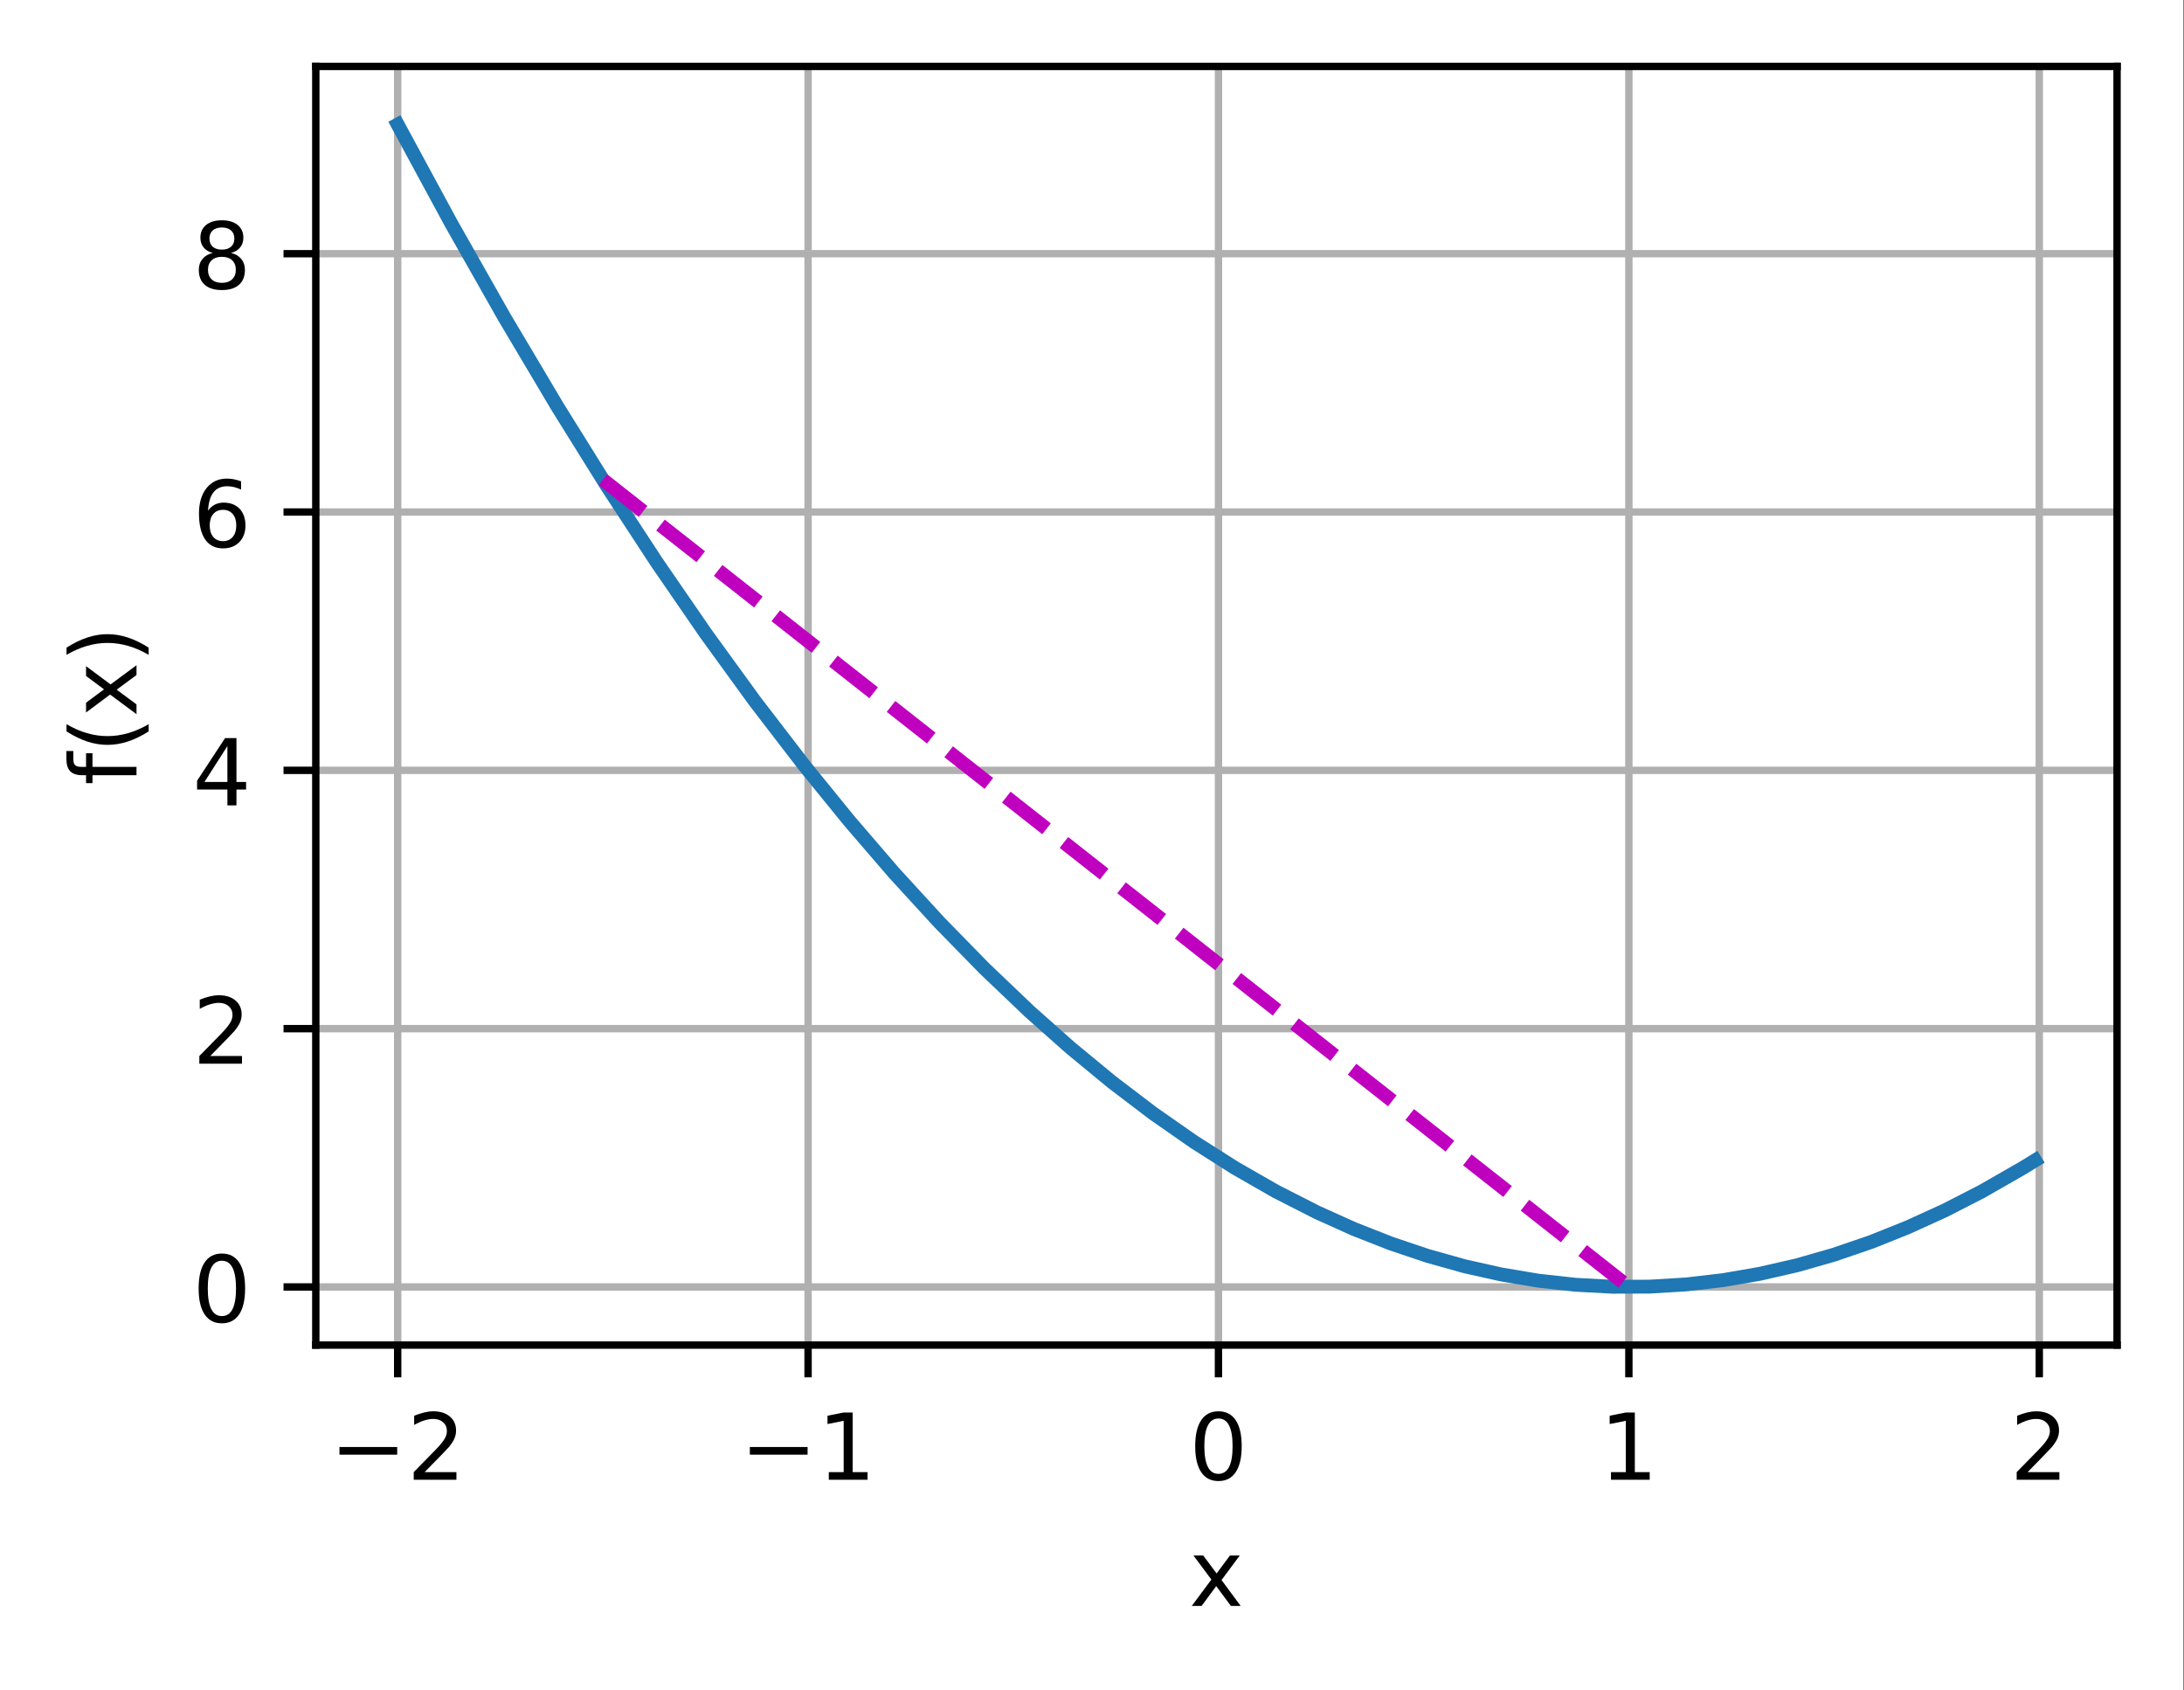 <?xml version="1.0" encoding="UTF-8"?>
<svg xmlns="http://www.w3.org/2000/svg" xmlns:xlink="http://www.w3.org/1999/xlink" width="296pt" height="229pt" viewBox="0 0 296 229" version="1.1">
<rect x="0" y="0" width="296" height="229" fill="#333333" stroke="none"/>
<defs>
<clipPath id="clip1">
  <path d="M 53 9 L 55 9 L 55 182.25 L 53 182.25 Z M 53 9 "/>
</clipPath>
<clipPath id="clip2">
  <path d="M 108 9 L 111 9 L 111 182.25 L 108 182.25 Z M 108 9 "/>
</clipPath>
<clipPath id="clip3">
  <path d="M 164 9 L 166 9 L 166 182.25 L 164 182.25 Z M 164 9 "/>
</clipPath>
<clipPath id="clip4">
  <path d="M 220 9 L 222 9 L 222 182.25 L 220 182.25 Z M 220 9 "/>
</clipPath>
<clipPath id="clip5">
  <path d="M 275 9 L 278 9 L 278 182.25 L 275 182.25 Z M 275 9 "/>
</clipPath>
<clipPath id="clip6">
  <path d="M 42.801 173 L 286.926 173 L 286.926 176 L 42.801 176 Z M 42.801 173 "/>
</clipPath>
<clipPath id="clip7">
  <path d="M 42.801 138 L 286.926 138 L 286.926 141 L 42.801 141 Z M 42.801 138 "/>
</clipPath>
<clipPath id="clip8">
  <path d="M 42.801 103 L 286.926 103 L 286.926 106 L 42.801 106 Z M 42.801 103 "/>
</clipPath>
<clipPath id="clip9">
  <path d="M 42.801 68 L 286.926 68 L 286.926 71 L 42.801 71 Z M 42.801 68 "/>
</clipPath>
<clipPath id="clip10">
  <path d="M 42.801 33 L 286.926 33 L 286.926 36 L 42.801 36 Z M 42.801 33 "/>
</clipPath>
</defs>
<g id="surface1">
<path style=" stroke:none;fill-rule:nonzero;fill:rgb(100%,100%,100%);fill-opacity:1;" d="M 0 229.195 L 295.926 229.195 L 295.926 0 L 0 0 Z M 0 229.195 "/>
<path style=" stroke:none;fill-rule:nonzero;fill:rgb(100%,100%,100%);fill-opacity:1;" d="M 42.801 182.25 L 286.926 182.25 L 286.926 9 L 42.801 9 Z M 42.801 182.25 "/>
<g clip-path="url(#clip1)" clip-rule="nonzero">
<path style="fill:none;stroke-width:0.8;stroke-linecap:square;stroke-linejoin:round;stroke:rgb(69.02%,69.02%,69.02%);stroke-opacity:1;stroke-miterlimit:4;" d="M 43.119 145.8 L 43.119 7.2 " transform="matrix(1.25,0,0,1.25,0,0)"/>
</g>
<path style="fill:none;stroke-width:0.8;stroke-linecap:butt;stroke-linejoin:round;stroke:rgb(0%,0%,0%);stroke-opacity:1;stroke-miterlimit:4;" d="M 0.001 0 L 0.001 3.5 " transform="matrix(1.25,0,0,1.25,53.897,182.25)"/>
<path style=" stroke:none;fill-rule:nonzero;fill:rgb(0%,0%,0%);fill-opacity:1;" d="M 46.008 196.062 L 53.832 196.062 L 53.832 197.098 L 46.008 197.098 Z M 46.008 196.062 "/>
<path style=" stroke:none;fill-rule:nonzero;fill:rgb(0%,0%,0%);fill-opacity:1;" d="M 57.555 199.461 L 61.859 199.461 L 61.859 200.5 L 56.074 200.5 L 56.074 199.461 C 56.539 198.977 57.18 198.328 57.984 197.512 C 58.793 196.695 59.301 196.168 59.508 195.934 C 59.902 195.488 60.18 195.113 60.336 194.809 C 60.492 194.5 60.57 194.199 60.57 193.902 C 60.57 193.418 60.402 193.023 60.062 192.719 C 59.723 192.41 59.277 192.258 58.734 192.258 C 58.348 192.258 57.938 192.324 57.508 192.461 C 57.082 192.594 56.621 192.797 56.133 193.07 L 56.133 191.824 C 56.629 191.625 57.094 191.477 57.523 191.375 C 57.957 191.273 58.352 191.223 58.711 191.223 C 59.652 191.223 60.406 191.457 60.969 191.93 C 61.527 192.402 61.809 193.031 61.809 193.82 C 61.809 194.195 61.738 194.551 61.598 194.887 C 61.461 195.223 61.203 195.617 60.832 196.074 C 60.73 196.191 60.406 196.531 59.863 197.098 C 59.316 197.66 58.551 198.449 57.555 199.461 Z M 57.555 199.461 "/>
<g clip-path="url(#clip2)" clip-rule="nonzero">
<path style="fill:none;stroke-width:0.8;stroke-linecap:square;stroke-linejoin:round;stroke:rgb(69.02%,69.02%,69.02%);stroke-opacity:1;stroke-miterlimit:4;" d="M 87.616 145.8 L 87.616 7.2 " transform="matrix(1.25,0,0,1.25,0,0)"/>
</g>
<path style="fill:none;stroke-width:0.8;stroke-linecap:butt;stroke-linejoin:round;stroke:rgb(0%,0%,0%);stroke-opacity:1;stroke-miterlimit:4;" d="M 0 0 L 0 3.5 " transform="matrix(1.25,0,0,1.25,109.519,182.25)"/>
<path style=" stroke:none;fill-rule:nonzero;fill:rgb(0%,0%,0%);fill-opacity:1;" d="M 101.629 196.062 L 109.453 196.062 L 109.453 197.098 L 101.629 197.098 Z M 101.629 196.062 "/>
<path style=" stroke:none;fill-rule:nonzero;fill:rgb(0%,0%,0%);fill-opacity:1;" d="M 112.328 199.461 L 114.344 199.461 L 114.344 192.508 L 112.152 192.949 L 112.152 191.824 L 114.332 191.387 L 115.562 191.387 L 115.562 199.461 L 117.578 199.461 L 117.578 200.5 L 112.328 200.5 Z M 112.328 199.461 "/>
<g clip-path="url(#clip3)" clip-rule="nonzero">
<path style="fill:none;stroke-width:0.8;stroke-linecap:square;stroke-linejoin:round;stroke:rgb(69.02%,69.02%,69.02%);stroke-opacity:1;stroke-miterlimit:4;" d="M 132.113 145.8 L 132.113 7.2 " transform="matrix(1.25,0,0,1.25,0,0)"/>
</g>
<path style="fill:none;stroke-width:0.8;stroke-linecap:butt;stroke-linejoin:round;stroke:rgb(0%,0%,0%);stroke-opacity:1;stroke-miterlimit:4;" d="M -0.001 0 L -0.001 3.5 " transform="matrix(1.25,0,0,1.25,165.141,182.25)"/>
<path style=" stroke:none;fill-rule:nonzero;fill:rgb(0%,0%,0%);fill-opacity:1;" d="M 165.137 192.199 C 164.504 192.199 164.027 192.512 163.707 193.137 C 163.387 193.758 163.227 194.699 163.227 195.953 C 163.227 197.199 163.387 198.137 163.707 198.762 C 164.027 199.387 164.504 199.699 165.137 199.699 C 165.777 199.699 166.258 199.387 166.574 198.762 C 166.895 198.137 167.055 197.199 167.055 195.953 C 167.055 194.699 166.895 193.758 166.574 193.137 C 166.258 192.512 165.777 192.199 165.137 192.199 Z M 165.137 191.223 C 166.16 191.223 166.941 191.625 167.48 192.434 C 168.02 193.242 168.289 194.414 168.289 195.953 C 168.289 197.484 168.02 198.656 167.48 199.465 C 166.941 200.273 166.16 200.676 165.137 200.676 C 164.117 200.676 163.336 200.273 162.797 199.465 C 162.258 198.656 161.988 197.484 161.988 195.953 C 161.988 194.414 162.258 193.242 162.797 192.434 C 163.336 191.625 164.117 191.223 165.137 191.223 Z M 165.137 191.223 "/>
<g clip-path="url(#clip4)" clip-rule="nonzero">
<path style="fill:none;stroke-width:0.8;stroke-linecap:square;stroke-linejoin:round;stroke:rgb(69.02%,69.02%,69.02%);stroke-opacity:1;stroke-miterlimit:4;" d="M 176.609 145.8 L 176.609 7.2 " transform="matrix(1.25,0,0,1.25,0,0)"/>
</g>
<path style="fill:none;stroke-width:0.8;stroke-linecap:butt;stroke-linejoin:round;stroke:rgb(0%,0%,0%);stroke-opacity:1;stroke-miterlimit:4;" d="M -0.001 0 L -0.001 3.5 " transform="matrix(1.25,0,0,1.25,220.764,182.25)"/>
<path style=" stroke:none;fill-rule:nonzero;fill:rgb(0%,0%,0%);fill-opacity:1;" d="M 218.336 199.461 L 220.352 199.461 L 220.352 192.508 L 218.16 192.949 L 218.16 191.824 L 220.34 191.387 L 221.57 191.387 L 221.57 199.461 L 223.586 199.461 L 223.586 200.5 L 218.336 200.5 Z M 218.336 199.461 "/>
<g clip-path="url(#clip5)" clip-rule="nonzero">
<path style="fill:none;stroke-width:0.8;stroke-linecap:square;stroke-linejoin:round;stroke:rgb(69.02%,69.02%,69.02%);stroke-opacity:1;stroke-miterlimit:4;" d="M 221.109 145.8 L 221.109 7.2 " transform="matrix(1.25,0,0,1.25,0,0)"/>
</g>
<path style="fill:none;stroke-width:0.8;stroke-linecap:butt;stroke-linejoin:round;stroke:rgb(0%,0%,0%);stroke-opacity:1;stroke-miterlimit:4;" d="M 0.001 0 L 0.001 3.5 " transform="matrix(1.25,0,0,1.25,276.386,182.25)"/>
<path style=" stroke:none;fill-rule:nonzero;fill:rgb(0%,0%,0%);fill-opacity:1;" d="M 274.809 199.461 L 279.109 199.461 L 279.109 200.5 L 273.324 200.5 L 273.324 199.461 C 273.793 198.977 274.43 198.328 275.238 197.512 C 276.047 196.695 276.555 196.168 276.762 195.934 C 277.156 195.488 277.43 195.113 277.586 194.809 C 277.746 194.5 277.824 194.199 277.824 193.902 C 277.824 193.418 277.652 193.023 277.312 192.719 C 276.973 192.41 276.531 192.258 275.984 192.258 C 275.598 192.258 275.191 192.324 274.762 192.461 C 274.332 192.594 273.875 192.797 273.387 193.07 L 273.387 191.824 C 273.883 191.625 274.344 191.477 274.777 191.375 C 275.207 191.273 275.605 191.223 275.961 191.223 C 276.906 191.223 277.66 191.457 278.219 191.93 C 278.781 192.402 279.062 193.031 279.062 193.82 C 279.062 194.195 278.992 194.551 278.852 194.887 C 278.711 195.223 278.457 195.617 278.086 196.074 C 277.984 196.191 277.66 196.531 277.113 197.098 C 276.57 197.66 275.801 198.449 274.809 199.461 Z M 274.809 199.461 "/>
<path style=" stroke:none;fill-rule:nonzero;fill:rgb(0%,0%,0%);fill-opacity:1;" d="M 168.023 210.762 L 165.555 214.086 L 168.152 217.598 L 166.828 217.598 L 164.836 214.91 L 162.852 217.598 L 161.523 217.598 L 164.18 214.02 L 161.75 210.762 L 163.074 210.762 L 164.887 213.195 L 166.699 210.762 Z M 168.023 210.762 "/>
<g clip-path="url(#clip6)" clip-rule="nonzero">
<path style="fill:none;stroke-width:0.8;stroke-linecap:square;stroke-linejoin:round;stroke:rgb(69.02%,69.02%,69.02%);stroke-opacity:1;stroke-miterlimit:4;" d="M 34.241 139.5 L 229.541 139.5 " transform="matrix(1.25,0,0,1.25,0,0)"/>
</g>
<path style="fill:none;stroke-width:0.8;stroke-linecap:butt;stroke-linejoin:round;stroke:rgb(0%,0%,0%);stroke-opacity:1;stroke-miterlimit:4;" d="M 0 0 L -3.5 0 " transform="matrix(1.25,0,0,1.25,42.801,174.375)"/>
<path style=" stroke:none;fill-rule:nonzero;fill:rgb(0%,0%,0%);fill-opacity:1;" d="M 30.07 170.824 C 29.438 170.824 28.961 171.137 28.641 171.762 C 28.32 172.383 28.16 173.324 28.16 174.578 C 28.16 175.824 28.32 176.762 28.641 177.387 C 28.961 178.012 29.438 178.324 30.07 178.324 C 30.711 178.324 31.188 178.012 31.508 177.387 C 31.828 176.762 31.988 175.824 31.988 174.578 C 31.988 173.324 31.828 172.383 31.508 171.762 C 31.188 171.137 30.711 170.824 30.07 170.824 Z M 30.07 169.848 C 31.094 169.848 31.875 170.25 32.414 171.059 C 32.953 171.867 33.219 173.039 33.219 174.578 C 33.219 176.109 32.953 177.281 32.414 178.09 C 31.875 178.898 31.094 179.301 30.07 179.301 C 29.051 179.301 28.27 178.898 27.73 178.09 C 27.191 177.281 26.922 176.109 26.922 174.578 C 26.922 173.039 27.191 171.867 27.73 171.059 C 28.27 170.25 29.051 169.848 30.07 169.848 Z M 30.07 169.848 "/>
<g clip-path="url(#clip7)" clip-rule="nonzero">
<path style="fill:none;stroke-width:0.8;stroke-linecap:square;stroke-linejoin:round;stroke:rgb(69.02%,69.02%,69.02%);stroke-opacity:1;stroke-miterlimit:4;" d="M 34.241 111.5 L 229.541 111.5 " transform="matrix(1.25,0,0,1.25,0,0)"/>
</g>
<path style="fill:none;stroke-width:0.8;stroke-linecap:butt;stroke-linejoin:round;stroke:rgb(0%,0%,0%);stroke-opacity:1;stroke-miterlimit:4;" d="M 0 0 L -3.5 0 " transform="matrix(1.25,0,0,1.25,42.801,139.375)"/>
<path style=" stroke:none;fill-rule:nonzero;fill:rgb(0%,0%,0%);fill-opacity:1;" d="M 28.496 143.086 L 32.797 143.086 L 32.797 144.125 L 27.016 144.125 L 27.016 143.086 C 27.48 142.602 28.117 141.953 28.926 141.137 C 29.734 140.32 30.242 139.793 30.449 139.559 C 30.844 139.113 31.117 138.738 31.273 138.434 C 31.434 138.125 31.512 137.824 31.512 137.527 C 31.512 137.043 31.344 136.648 31 136.344 C 30.664 136.035 30.219 135.883 29.672 135.883 C 29.289 135.883 28.879 135.949 28.449 136.086 C 28.02 136.219 27.562 136.422 27.074 136.695 L 27.074 135.449 C 27.57 135.25 28.035 135.102 28.465 135 C 28.898 134.898 29.293 134.848 29.648 134.848 C 30.594 134.848 31.348 135.082 31.906 135.555 C 32.469 136.027 32.75 136.656 32.75 137.445 C 32.75 137.82 32.68 138.176 32.539 138.512 C 32.398 138.848 32.145 139.242 31.773 139.699 C 31.672 139.816 31.348 140.156 30.805 140.723 C 30.258 141.285 29.488 142.074 28.496 143.086 Z M 28.496 143.086 "/>
<g clip-path="url(#clip8)" clip-rule="nonzero">
<path style="fill:none;stroke-width:0.8;stroke-linecap:square;stroke-linejoin:round;stroke:rgb(69.02%,69.02%,69.02%);stroke-opacity:1;stroke-miterlimit:4;" d="M 34.241 83.5 L 229.541 83.5 " transform="matrix(1.25,0,0,1.25,0,0)"/>
</g>
<path style="fill:none;stroke-width:0.8;stroke-linecap:butt;stroke-linejoin:round;stroke:rgb(0%,0%,0%);stroke-opacity:1;stroke-miterlimit:4;" d="M 0 0 L -3.5 0 " transform="matrix(1.25,0,0,1.25,42.801,104.375)"/>
<path style=" stroke:none;fill-rule:nonzero;fill:rgb(0%,0%,0%);fill-opacity:1;" d="M 30.82 101.086 L 27.711 105.949 L 30.82 105.949 Z M 30.5 100.012 L 32.047 100.012 L 32.047 105.949 L 33.352 105.949 L 33.352 106.977 L 32.047 106.977 L 32.047 109.125 L 30.82 109.125 L 30.82 106.977 L 26.711 106.977 L 26.711 105.785 Z M 30.5 100.012 "/>
<g clip-path="url(#clip9)" clip-rule="nonzero">
<path style="fill:none;stroke-width:0.8;stroke-linecap:square;stroke-linejoin:round;stroke:rgb(69.02%,69.02%,69.02%);stroke-opacity:1;stroke-miterlimit:4;" d="M 34.241 55.5 L 229.541 55.5 " transform="matrix(1.25,0,0,1.25,0,0)"/>
</g>
<path style="fill:none;stroke-width:0.8;stroke-linecap:butt;stroke-linejoin:round;stroke:rgb(0%,0%,0%);stroke-opacity:1;stroke-miterlimit:4;" d="M 0 0 L -3.5 0 " transform="matrix(1.25,0,0,1.25,42.801,69.375)"/>
<path style=" stroke:none;fill-rule:nonzero;fill:rgb(0%,0%,0%);fill-opacity:1;" d="M 30.227 69.078 C 29.672 69.078 29.234 69.266 28.906 69.645 C 28.586 70.023 28.422 70.543 28.422 71.199 C 28.422 71.855 28.586 72.375 28.906 72.754 C 29.234 73.137 29.672 73.324 30.227 73.324 C 30.777 73.324 31.215 73.137 31.539 72.754 C 31.863 72.375 32.023 71.855 32.023 71.199 C 32.023 70.543 31.863 70.023 31.539 69.645 C 31.215 69.266 30.777 69.078 30.227 69.078 Z M 32.672 65.211 L 32.672 66.336 C 32.363 66.188 32.051 66.078 31.734 66 C 31.418 65.922 31.105 65.883 30.797 65.883 C 29.984 65.883 29.359 66.16 28.93 66.707 C 28.504 67.258 28.258 68.086 28.195 69.199 C 28.438 68.844 28.738 68.574 29.102 68.383 C 29.461 68.195 29.863 68.102 30.297 68.102 C 31.211 68.102 31.938 68.379 32.469 68.934 C 33 69.488 33.266 70.246 33.266 71.199 C 33.266 72.137 32.988 72.887 32.434 73.453 C 31.879 74.02 31.145 74.301 30.227 74.301 C 29.172 74.301 28.363 73.898 27.805 73.09 C 27.25 72.281 26.969 71.109 26.969 69.578 C 26.969 68.137 27.312 66.988 27.996 66.133 C 28.68 65.273 29.598 64.848 30.75 64.848 C 31.059 64.848 31.371 64.879 31.688 64.938 C 32 65 32.328 65.09 32.672 65.211 Z M 32.672 65.211 "/>
<g clip-path="url(#clip10)" clip-rule="nonzero">
<path style="fill:none;stroke-width:0.8;stroke-linecap:square;stroke-linejoin:round;stroke:rgb(69.02%,69.02%,69.02%);stroke-opacity:1;stroke-miterlimit:4;" d="M 34.241 27.5 L 229.541 27.5 " transform="matrix(1.25,0,0,1.25,0,0)"/>
</g>
<path style="fill:none;stroke-width:0.8;stroke-linecap:butt;stroke-linejoin:round;stroke:rgb(0%,0%,0%);stroke-opacity:1;stroke-miterlimit:4;" d="M 0 0 L -3.5 0 " transform="matrix(1.25,0,0,1.25,42.801,34.375)"/>
<path style=" stroke:none;fill-rule:nonzero;fill:rgb(0%,0%,0%);fill-opacity:1;" d="M 30.07 34.797 C 29.484 34.797 29.023 34.953 28.688 35.266 C 28.352 35.582 28.188 36.012 28.188 36.559 C 28.188 37.109 28.352 37.539 28.688 37.855 C 29.023 38.168 29.484 38.324 30.07 38.324 C 30.656 38.324 31.117 38.168 31.453 37.852 C 31.793 37.535 31.961 37.105 31.961 36.559 C 31.961 36.012 31.797 35.582 31.461 35.266 C 31.125 34.953 30.66 34.797 30.07 34.797 Z M 28.836 34.273 C 28.309 34.141 27.898 33.895 27.602 33.535 C 27.309 33.172 27.16 32.73 27.16 32.207 C 27.16 31.48 27.418 30.906 27.938 30.48 C 28.457 30.059 29.168 29.848 30.07 29.848 C 30.977 29.848 31.691 30.059 32.207 30.48 C 32.723 30.906 32.984 31.48 32.984 32.207 C 32.984 32.73 32.836 33.172 32.539 33.535 C 32.246 33.895 31.836 34.141 31.312 34.273 C 31.906 34.41 32.367 34.68 32.695 35.086 C 33.031 35.488 33.195 35.98 33.195 36.559 C 33.195 37.445 32.926 38.121 32.387 38.594 C 31.848 39.066 31.074 39.301 30.07 39.301 C 29.066 39.301 28.293 39.066 27.754 38.594 C 27.215 38.121 26.945 37.445 26.945 36.559 C 26.945 35.98 27.113 35.488 27.445 35.086 C 27.781 34.68 28.242 34.41 28.836 34.273 Z M 28.387 32.324 C 28.387 32.797 28.535 33.164 28.828 33.43 C 29.125 33.691 29.539 33.824 30.07 33.824 C 30.602 33.824 31.016 33.691 31.312 33.43 C 31.613 33.164 31.762 32.797 31.762 32.324 C 31.762 31.852 31.613 31.484 31.312 31.219 C 31.016 30.957 30.602 30.824 30.07 30.824 C 29.539 30.824 29.125 30.957 28.828 31.219 C 28.535 31.484 28.387 31.852 28.387 32.324 Z M 28.387 32.324 "/>
<path style=" stroke:none;fill-rule:nonzero;fill:rgb(0%,0%,0%);fill-opacity:1;" d="M 9 101.762 L 9.938 101.762 L 9.938 102.836 C 9.938 103.238 10.016 103.52 10.18 103.676 C 10.344 103.832 10.637 103.91 11.059 103.91 L 11.664 103.91 L 11.664 102.062 L 12.535 102.062 L 12.535 103.91 L 18.5 103.91 L 18.5 105.039 L 12.535 105.039 L 12.535 106.113 L 11.664 106.113 L 11.664 105.039 L 11.188 105.039 C 10.426 105.039 9.871 104.863 9.523 104.508 C 9.176 104.156 9 103.594 9 102.824 Z M 9 101.762 "/>
<path style=" stroke:none;fill-rule:nonzero;fill:rgb(0%,0%,0%);fill-opacity:1;" d="M 9.016 98.125 C 9.949 98.672 10.875 99.074 11.793 99.34 C 12.707 99.605 13.633 99.738 14.574 99.738 C 15.512 99.738 16.445 99.605 17.367 99.336 C 18.289 99.07 19.215 98.668 20.148 98.125 L 20.148 99.102 C 19.191 99.711 18.25 100.168 17.328 100.473 C 16.402 100.773 15.484 100.926 14.574 100.926 C 13.668 100.926 12.754 100.777 11.836 100.477 C 10.914 100.172 9.973 99.715 9.016 99.102 Z M 9.016 98.125 "/>
<path style=" stroke:none;fill-rule:nonzero;fill:rgb(0%,0%,0%);fill-opacity:1;" d="M 11.664 90.262 L 14.988 92.734 L 18.5 90.137 L 18.5 91.461 L 15.812 93.449 L 18.5 95.438 L 18.5 96.766 L 14.922 94.109 L 11.664 96.539 L 11.664 95.215 L 14.098 93.402 L 11.664 91.59 Z M 11.664 90.262 "/>
<path style=" stroke:none;fill-rule:nonzero;fill:rgb(0%,0%,0%);fill-opacity:1;" d="M 9.016 88.727 L 9.016 87.75 C 9.973 87.141 10.914 86.684 11.836 86.379 C 12.754 86.074 13.668 85.926 14.574 85.926 C 15.484 85.926 16.402 86.074 17.328 86.379 C 18.25 86.684 19.191 87.141 20.148 87.75 L 20.148 88.727 C 19.215 88.184 18.289 87.781 17.367 87.516 C 16.445 87.246 15.512 87.113 14.574 87.113 C 13.633 87.113 12.707 87.246 11.793 87.516 C 10.875 87.781 9.949 88.184 9.016 88.727 Z M 9.016 88.727 "/>
<path style="fill:none;stroke-width:1.5;stroke-linecap:square;stroke-linejoin:round;stroke:rgb(12.157%,46.667%,70.588%);stroke-opacity:1;stroke-miterlimit:4;" d="M 43.119 13.5 L 48.903 24.184 L 54.688 34.394 L 60.472 44.131 L 65.812 52.7 L 71.15 60.862 L 76.491 68.625 L 81.831 75.984 L 87.172 82.938 L 92.066 88.959 L 96.959 94.644 L 101.856 99.987 L 106.75 104.991 L 111.644 109.656 L 116.094 113.606 L 120.544 117.275 L 124.994 120.662 L 129.444 123.769 L 133.894 126.597 L 138.344 129.147 L 142.794 131.412 L 146.797 133.216 L 150.803 134.791 L 154.806 136.137 L 158.812 137.259 L 162.816 138.153 L 166.822 138.822 L 170.825 139.262 L 174.831 139.478 L 178.834 139.466 L 182.841 139.225 L 186.844 138.759 L 190.85 138.066 L 194.856 137.147 L 198.859 136 L 202.866 134.628 L 206.869 133.025 L 210.875 131.2 L 214.878 129.147 L 219.328 126.597 L 220.662 125.778 " transform="matrix(1.25,0,0,1.25,0,0)"/>
<path style="fill:none;stroke-width:1.5;stroke-linecap:butt;stroke-linejoin:round;stroke:rgb(74.902%,0%,74.902%);stroke-opacity:1;stroke-dasharray:5.55,2.4;stroke-miterlimit:4;" d="M 65.366 52 L 176.609 139.5 " transform="matrix(1.25,0,0,1.25,0,0)"/>
<path style="fill:none;stroke-width:0.8;stroke-linecap:square;stroke-linejoin:miter;stroke:rgb(0%,0%,0%);stroke-opacity:1;stroke-miterlimit:4;" d="M 34.241 145.8 L 34.241 7.2 " transform="matrix(1.25,0,0,1.25,0,0)"/>
<path style="fill:none;stroke-width:0.8;stroke-linecap:square;stroke-linejoin:miter;stroke:rgb(0%,0%,0%);stroke-opacity:1;stroke-miterlimit:4;" d="M 229.541 145.8 L 229.541 7.2 " transform="matrix(1.25,0,0,1.25,0,0)"/>
<path style="fill:none;stroke-width:0.8;stroke-linecap:square;stroke-linejoin:miter;stroke:rgb(0%,0%,0%);stroke-opacity:1;stroke-miterlimit:4;" d="M 34.241 145.8 L 229.541 145.8 " transform="matrix(1.25,0,0,1.25,0,0)"/>
<path style="fill:none;stroke-width:0.8;stroke-linecap:square;stroke-linejoin:miter;stroke:rgb(0%,0%,0%);stroke-opacity:1;stroke-miterlimit:4;" d="M 34.241 7.2 L 229.541 7.2 " transform="matrix(1.25,0,0,1.25,0,0)"/>
</g>
</svg>
